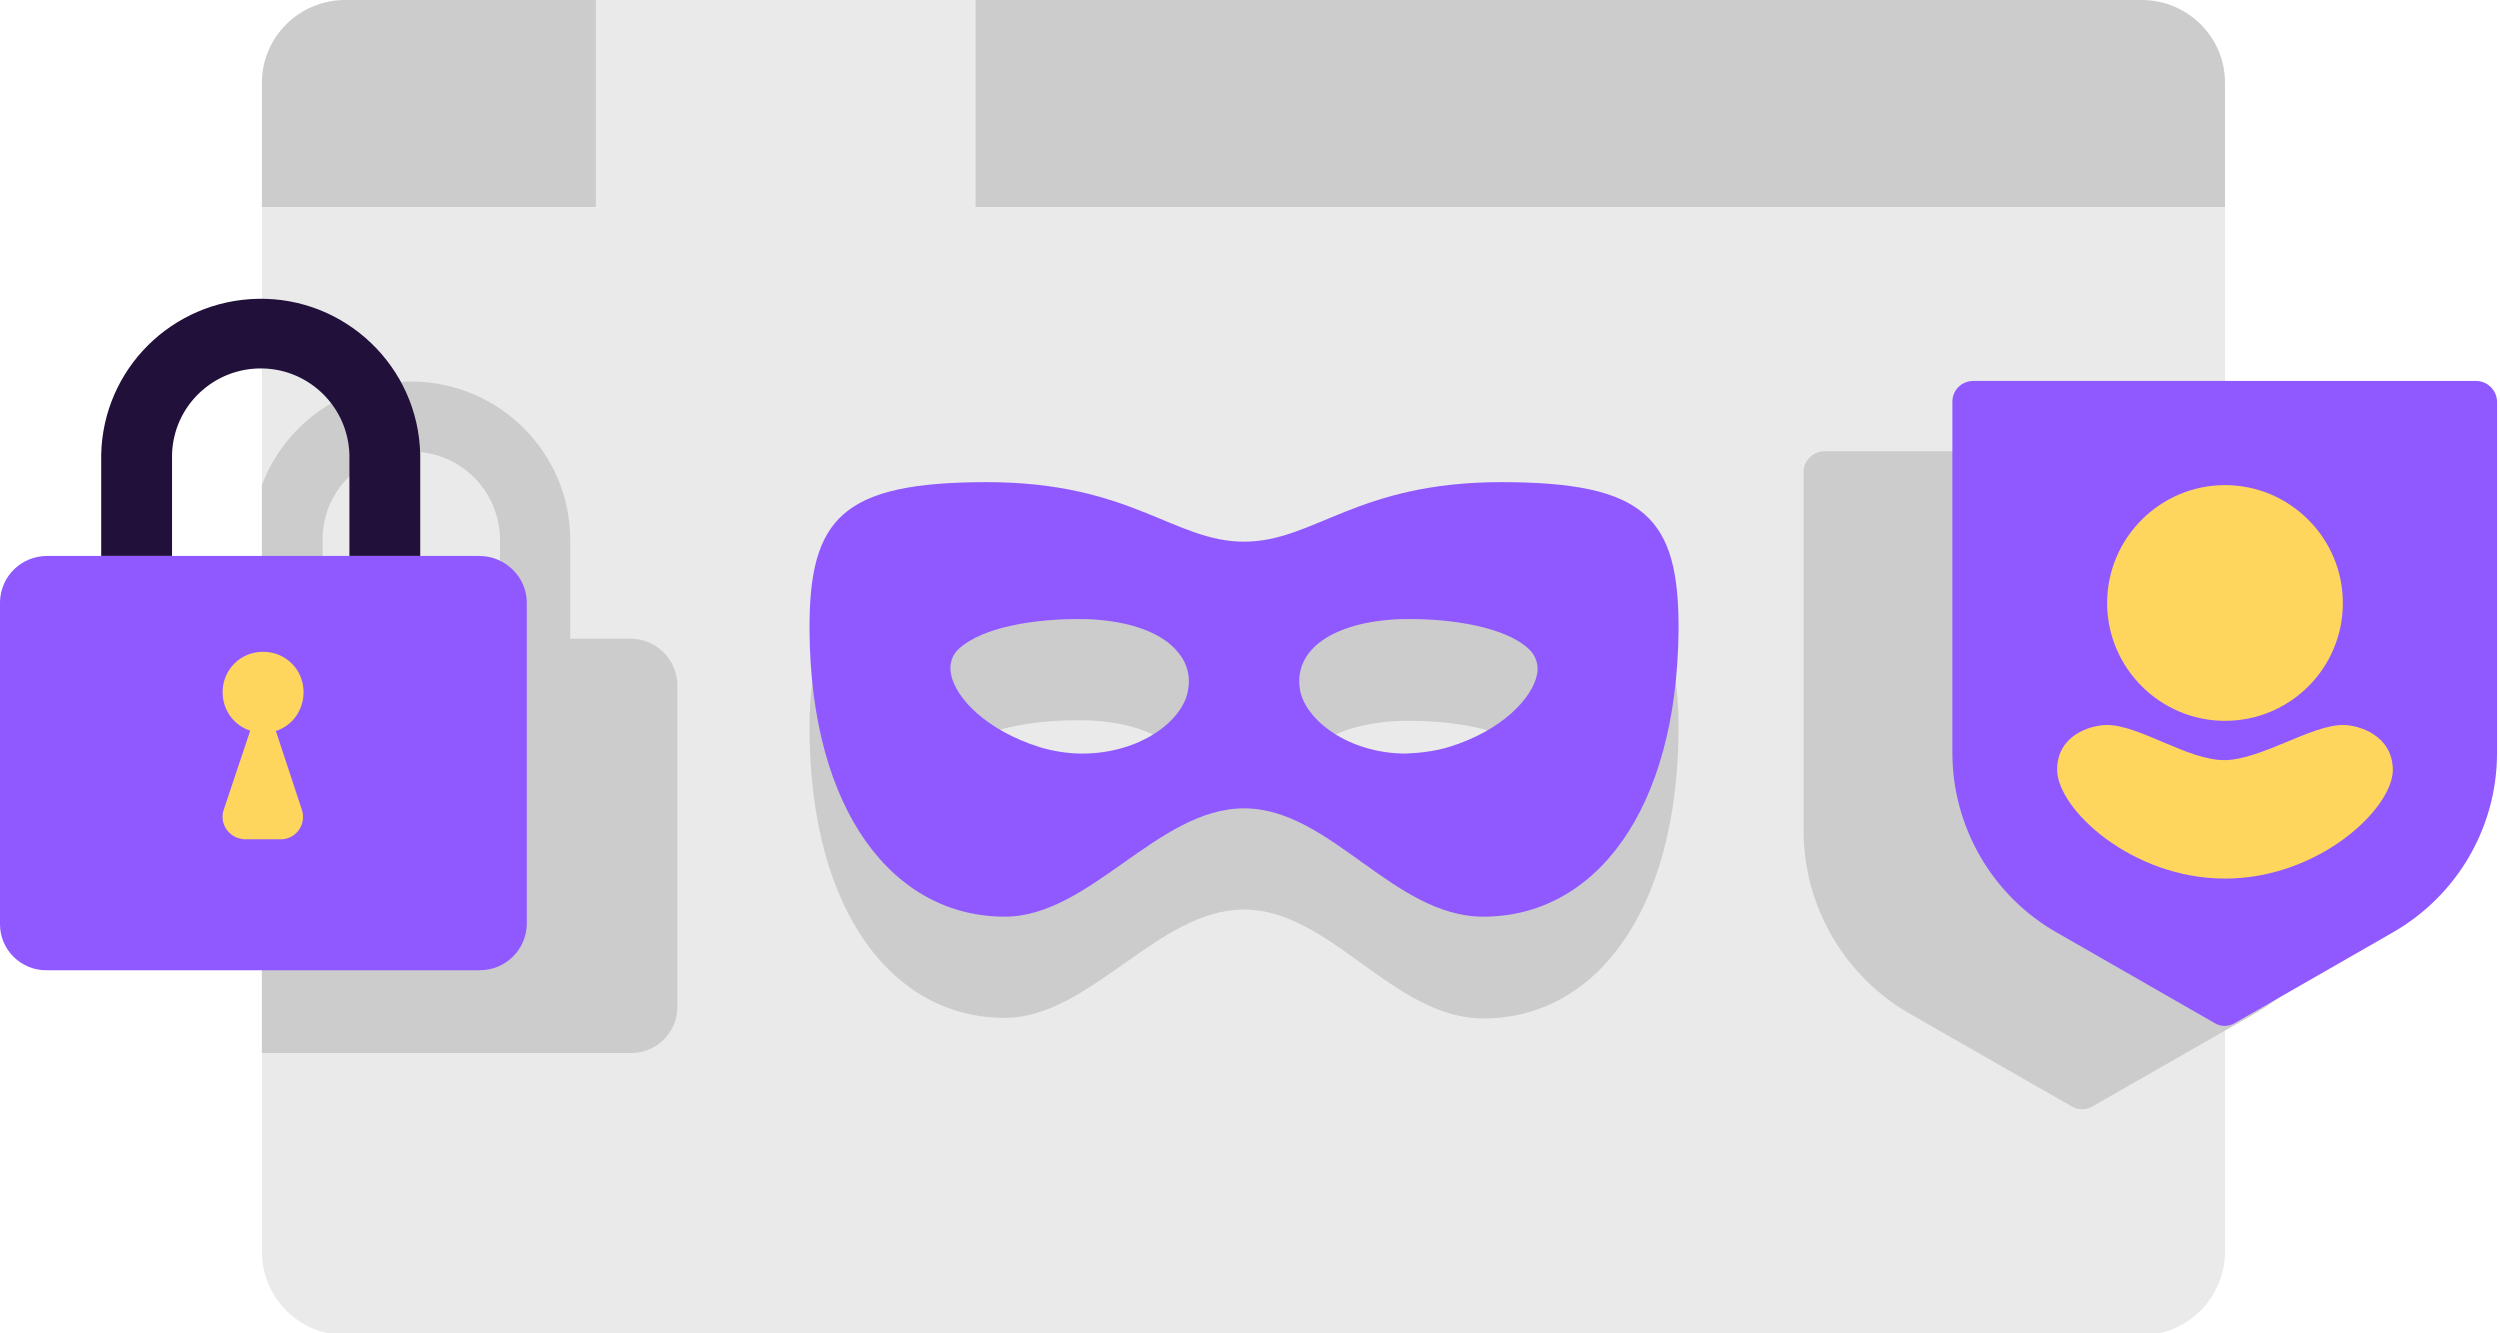 <svg xmlns="http://www.w3.org/2000/svg" xmlns:xlink="http://www.w3.org/1999/xlink" width="420" height="224" viewbox="0 0 420 224"><style>.st0{fill:#ccc}.st0,.st6,.st7{fill-rule:evenodd;clip-rule:evenodd}.st6{fill:#ffd65d}.st7{fill:#8f59ff}</style><path class="st0" d="M373.8 34.8H44V13.9C44 6.2 50.3 0 58 0h301.8c7.7 0 14 6.2 14 13.9v20.9z"/><path d="M163.9 34.8V0h-63.8v34.8H44v175.5c0 7.7 6.3 14 14 14h301.8c7.7 0 14-6.3 14-14V34.8H163.9z" fill-rule="evenodd" clip-rule="evenodd" fill="#eaeaea"/><defs><path id="SVGID_1_" d="M44 47h88.4v135.1H44z"/></defs><clipPath id="SVGID_2_"><use xlink:href="#SVGID_1_" overflow="visible"/></clipPath><g clip-path="url(#SVGID_2_)"><path class="st0" d="M33.2 107.3h72.7c4.3 0 7.8 3.4 7.9 7.7v54.2c0 4.3-3.6 7.8-7.9 7.7H33.2c-4.3 0-7.8-3.4-7.9-7.7V115c0-4.2 3.6-7.7 7.9-7.7"/><path d="M69.1 149.9c-14.7.1-26.7-11.7-26.8-26.4V90.4c.3-14.8 12.5-26.5 27.3-26.3 14.4.3 26 11.9 26.2 26.3v33.1c-.1 14.6-12.1 26.4-26.7 26.4zm0-74c-8.1-.1-14.8 6.4-14.9 14.5v33.1c.2 8.2 7 14.7 15.3 14.5 7.9-.2 14.3-6.6 14.5-14.5V90.4c-.2-8.1-6.8-14.6-14.9-14.5z" fill="#ccc"/></g><path d="M28.9 76.4c.2-8.2 7-14.7 15.3-14.5 7.9.2 14.3 6.6 14.5 14.5v17h11.9v-17C70.3 61.6 58 49.9 43.3 50.2c-14.4.3-26 11.8-26.3 26.2v17h11.9v-17z" fill="#20103a"/><path d="M80.5 93.4H7.9c-4.3 0-7.8 3.4-7.9 7.7v54.2c0 4.3 3.6 7.8 7.9 7.7h72.7c4.3 0 7.8-3.4 7.9-7.7v-54.2c-.1-4.3-3.7-7.7-8-7.7z" fill="#8f59ff"/><path class="st6" d="M51 116.3c0-3.8-3-6.8-6.8-6.8s-6.8 3-6.8 6.8 3 6.8 6.8 6.8c3.8.1 6.8-3 6.8-6.8 0 .1 0 .1 0 0"/><path class="st6" d="M44.2 116.3L37.6 136c-.7 2 .4 4.1 2.4 4.8.4.1.8.2 1.1.2h6.1c2.1 0 3.8-1.8 3.7-3.9 0-.4-.1-.8-.2-1.1l-6.5-19.7z"/><path class="st0" d="M252.2 98c-24.3 0-31.4 10-43.2 10s-18.9-10-43.2-10-29.9 6-29.8 24.9c.2 30.4 14.1 48.1 32.8 48.1 14.3 0 25.7-18.2 40.2-18.2s25.1 18.3 40.2 18.3c18.7 0 32.5-17.7 32.8-48.1.1-19-5.5-25-29.8-25m-52.6 34.9c-.8 5.2-8.1 10.7-17.8 10.7-2.4 0-4.9-.4-7.2-1.1-9.1-2.9-14-8.3-14.8-12.1-.4-1.7.1-3.4 1.4-4.5 4-3.6 12.8-4.9 19.7-4.9 1.1 0 2.2 0 3.3.1 6.5.5 11.4 2.5 13.8 5.6 1.5 1.8 2 4 1.6 6.2m58.6-2.4c-.8 3.8-5.7 9.3-14.8 12.1-2.3.7-4.8 1-7.2 1.1-9.6 0-16.9-5.6-17.8-10.7-.4-2.2.1-4.4 1.5-6.2 2.4-3.1 7.3-5.1 13.8-5.6 1.1-.1 2.2-.1 3.3-.1 6.9 0 15.7 1.3 19.7 4.9 1.3 1 1.9 2.8 1.5 4.5"/><path class="st7" d="M252.2 81c-24.3 0-31.4 10-43.2 10s-18.9-10-43.2-10-29.9 6-29.8 24.9c.2 30.4 14.1 48.1 32.8 48.1 14.3 0 25.7-18.2 40.2-18.2s25.1 18.2 40.2 18.2c18.7 0 32.5-17.7 32.8-48.1.1-18.9-5.5-24.9-29.8-24.9m-52.6 34.9c-.8 5.2-8.1 10.7-17.8 10.7-2.4 0-4.9-.4-7.2-1.1-9.1-2.9-14-8.3-14.8-12.1-.4-1.7.1-3.4 1.4-4.5 4-3.6 12.8-4.9 19.7-4.9 1.1 0 2.2 0 3.3.1 6.5.5 11.4 2.5 13.8 5.6 1.5 1.8 2 4 1.6 6.2m58.6-2.5c-.8 3.8-5.7 9.3-14.8 12.1-2.3.7-4.8 1-7.2 1.1-9.6 0-16.9-5.6-17.8-10.7-.4-2.2.1-4.4 1.5-6.2 2.4-3.1 7.3-5.1 13.8-5.6 1.1-.1 2.2-.1 3.3-.1 6.9 0 15.7 1.3 19.7 4.9 1.3 1.1 1.9 2.9 1.5 4.5"/><defs><path id="SVGID_3_" d="M349.8 75.8h-43.2c-2 0-3.6 1.6-3.6 3.5v60.2c0 12.8 6.9 24.6 18 30.9l27.1 15.5c1 .6 2.3.6 3.4 0l27.1-15.5c11.1-6.3 18-18.1 18-30.9V79.4c0-2-1.6-3.6-3.6-3.6h-43.2z"/></defs><clipPath id="SVGID_4_"><use xlink:href="#SVGID_3_" overflow="visible"/></clipPath><path clip-path="url(#SVGID_4_)" fill="#ccc" d="M299 72.1h101.4v118.1H299z"/><path class="st7" d="M373.8 64h-42.3c-1.9 0-3.5 1.5-3.5 3.5v59c0 12.5 6.8 24.1 17.6 30.2l26.5 15.2c1 .6 2.3.6 3.3 0l26.5-15.2c10.9-6.2 17.6-17.7 17.6-30.2v-59c0-1.9-1.6-3.5-3.5-3.5h-42.2z"/><path class="st6" d="M393.6 101.3c0-10.9-8.9-19.8-19.8-19.8S354 90.4 354 101.3s8.9 19.8 19.8 19.8 19.8-8.8 19.8-19.8m0 20.5c-5.3 0-13.7 5.8-19.8 5.9s-14.4-5.9-19.8-5.9c-2.8 0-8.4 1.7-8.4 7.5 0 6.6 12.5 18.3 28.2 18.3s28.2-11.7 28.2-18.3c-.1-5.8-5.7-7.5-8.4-7.5z"/></svg>
